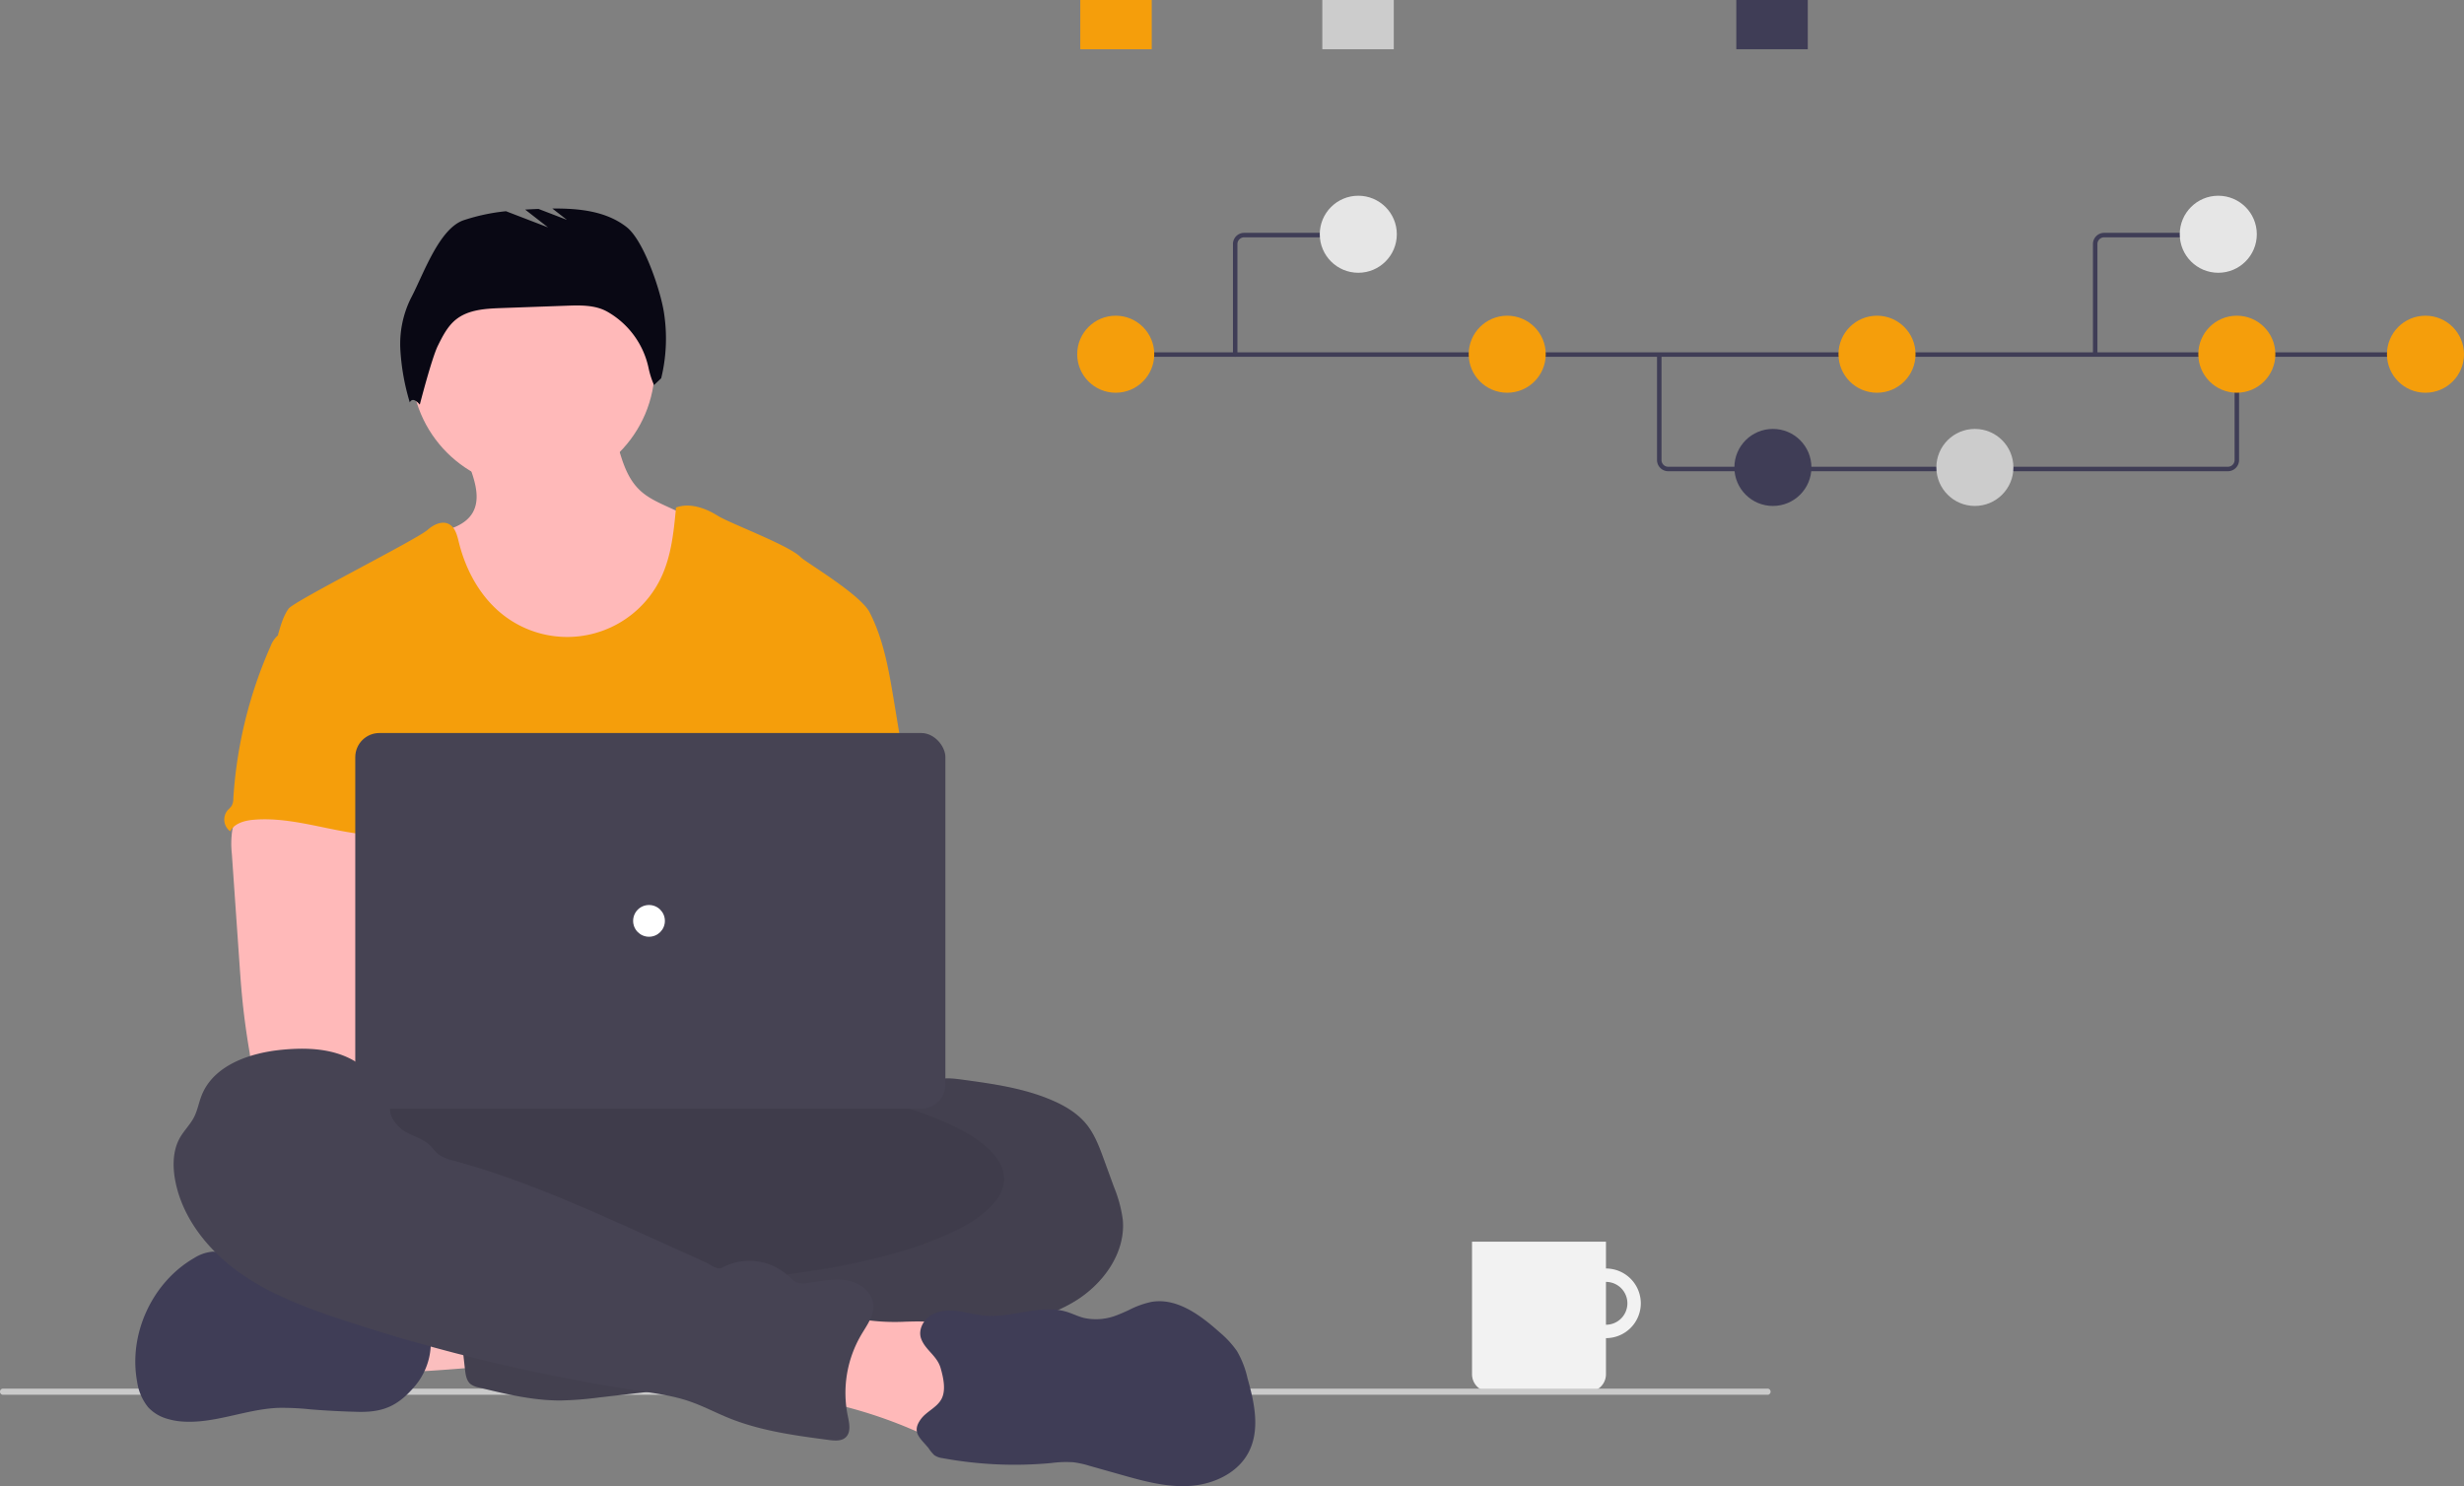 <svg xmlns="http://www.w3.org/2000/svg" width="812.98" height="490.439" viewBox="0 0 812.98 490.439" xmlns:xlink="http://www.w3.org/1999/xlink" role="img" artist="Katerina Limpitsouni" source="https://undraw.co/">
  <rect x="0" y="0" width="812.98" height="490.439" fill="#808080" stroke="none"/>
  <g id="Group_309" data-name="Group 309" transform="translate(-407 -291)">
    <g id="Group_100" data-name="Group 100" transform="translate(375 238)">
      <path id="Path_1465-310" data-name="Path 1465" d="M675.147,628.1a11.49,11.49,0,1,0,11.49,11.49h0a11.49,11.49,0,0,0-11.49-11.49Zm0,18.561a7.071,7.071,0,1,1,7.071-7.071h0a7.071,7.071,0,0,1-7.071,7.071Z" transform="translate(-113.269 -156.487)" fill="#f2f2f2"/>
      <path id="Path_1467-311" data-name="Path 1467" d="M630.954,619.261h44.193V663a5.757,5.757,0,0,1-5.757,5.757H636.711A5.757,5.757,0,0,1,630.954,663V619.261Z" transform="translate(-113.269 -156.487)" fill="#f2f2f2"/>
    </g>
    <path id="Path_944-312" data-name="Path 944" d="M696.682,669.758H114.056a1.029,1.029,0,0,1,0-2H696.682a1.029,1.029,0,0,1,0,2Z" transform="translate(293.73 81.512)" fill="#cacaca"/>
    <g id="Group_308" data-name="Group 308" transform="translate(1.18 53)">
      <path id="Path_5340-313" data-name="Path 5340" d="M914.753,353.252H730.1a3.7,3.7,0,0,1-3.695-3.695v-34.8h1.478v34.8a2.219,2.219,0,0,0,2.217,2.217H914.753a2.219,2.219,0,0,0,2.217-2.217V314.51h1.478v35.047A3.7,3.7,0,0,1,914.753,353.252Z" transform="translate(226.139 40.257)" fill="#3f3d56"/>
      <rect id="Rectangle_1044" data-name="Rectangle 1044" width="433.914" height="1.478" transform="translate(773.917 354.272)" fill="#3f3d56"/>
      <circle id="Ellipse_264" data-name="Ellipse 264" cx="12.711" cy="12.711" r="12.711" transform="translate(761.237 342.185)" fill="#f59e0b"/>
      <circle id="Ellipse_266" data-name="Ellipse 266" cx="12.711" cy="12.711" r="12.711" transform="translate(890.405 342.185)" fill="#f59e0b"/>
      <circle id="Ellipse_268" data-name="Ellipse 268" cx="12.711" cy="12.711" r="12.711" transform="translate(978.067 379.545)" fill="#3f3d56"/>
      <circle id="Ellipse_269" data-name="Ellipse 269" cx="12.711" cy="12.711" r="12.711" transform="translate(1044.708 379.545)" fill="#ccc"/>
      <circle id="Ellipse_270" data-name="Ellipse 270" cx="12.711" cy="12.711" r="12.711" transform="translate(1012.415 342.185)" fill="#f59e0b"/>
      <circle id="Ellipse_271" data-name="Ellipse 271" cx="12.711" cy="12.711" r="12.711" transform="translate(1193.378 342.185)" fill="#f59e0b"/>
      <circle id="Ellipse_272" data-name="Ellipse 272" cx="12.711" cy="12.711" r="12.711" transform="translate(1131.137 342.185)" fill="#f59e0b"/>
      <rect id="Rectangle_207" data-name="Rectangle 207" width="23.577" height="16.249" transform="translate(978.705 238)" fill="#3f3d56"/>
      <rect id="Rectangle_208" data-name="Rectangle 208" width="23.577" height="16.249" transform="translate(762.253 238)" fill="#f59e0b"/>
      <rect id="Rectangle_209" data-name="Rectangle 209" width="23.577" height="16.249" transform="translate(842.111 238)" fill="#ccc"/>
      <path id="Path_5341-314" data-name="Path 5341" d="M537.79,301.386a.739.739,0,0,1-.739-.739V264.172a3.7,3.7,0,0,1,3.695-3.695h35.967a.739.739,0,1,1,0,1.478H540.746a2.219,2.219,0,0,0-2.217,2.217v36.475a.739.739,0,0,1-.739.739Z" transform="translate(275.574 54.363)" fill="#3f3d56"/>
      <circle id="Ellipse_265" data-name="Ellipse 265" cx="12.711" cy="12.711" r="12.711" transform="translate(841.267 302.593)" fill="#e6e6e6"/>
      <path id="Path_5342-315" data-name="Path 5342" d="M922.529,300.647h-1.478V264.172a3.7,3.7,0,0,1,3.695-3.695h35.967v1.478H924.746a2.219,2.219,0,0,0-2.217,2.217Z" transform="translate(175.323 54.363)" fill="#3f3d56"/>
      <circle id="Ellipse_265-2" data-name="Ellipse 265" cx="12.711" cy="12.711" r="12.711" transform="translate(1125.016 302.593)" fill="#e6e6e6"/>
    </g>
    <g id="Group_307" data-name="Group 307" transform="translate(15618.886 -22117.611)">
      <path id="Path_5311-316" data-name="Path 5311" d="M205.542,749.762c-1.842-4.191-3.589-9.011-1.746-13.2A11.22,11.22,0,0,1,209.6,731.1a27.942,27.942,0,0,1,7.858-1.938,109.67,109.67,0,0,1,25.548-.349c.62,4.907-.69,9.884-1.816,14.625-1.022,4.366-1.607,5.012-6.112,5.239C232.164,748.836,206.232,751.307,205.542,749.762Z" transform="translate(-15288.737 22111.072)" fill="#fbbebe"/>
      <path id="Path_5316-317" data-name="Path 5316" d="M388.81,643.256c2.908-1.109,6.112-.707,9.229-.288,10.032,1.371,20.213,2.777,29.512,6.784,4.366,1.869,8.522,4.366,11.473,8.042,2.619,3.309,4.147,7.361,5.6,11.351l3.353,9.185A44.22,44.22,0,0,1,450.9,689.1c1.048,10.993-6.47,21.357-15.926,27.067s-20.589,7.745-31.433,9.875-21.732,4.488-32.533,6.985a130.974,130.974,0,0,1-15.306,3.012c-11.56,1.31-23.645-.62-34.629,3.2-4.366,1.528-8.653,3.8-13.184,4.855a82.02,82.02,0,0,1-9.116,1.388l-20.789,2.375a113.421,113.421,0,0,1-12.748.978c-9.081,0-18.013-2.148-26.831-4.3a6.785,6.785,0,0,1-2.619-1.057c-1.4-1.1-1.7-3.047-1.9-4.811q-1.336-11.709-2.34-23.444c-.21-2.541-.367-5.291,1.022-7.43,1.746-2.619,5.152-3.44,8.26-3.947a215.561,215.561,0,0,1,39.885-2.768c5.073-5.073,13.438-5.1,20.082-7.858a59.727,59.727,0,0,0,7.081-3.851,92.552,92.552,0,0,1,38.881-12.285,36.192,36.192,0,0,0,7.954-1.135c5.143-1.6,9.831-5.946,15.114-4.881.655-1.807,1.109-4.226,2.619-5.466.751-.637,1.676-1.065,2.366-1.746,1.458-1.476,1.589-3.8,1.371-5.859s-.707-4.174-.175-6.182a8.546,8.546,0,0,1,.969-2.157C379.589,645.142,383.544,642.819,388.81,643.256Z" transform="translate(-15292.339 22121.945)" fill="#464353"/>
      <path id="Path_5317-318" data-name="Path 5317" d="M388.81,643.256c2.908-1.109,6.112-.707,9.229-.288,10.032,1.371,20.213,2.777,29.512,6.784,4.366,1.869,8.522,4.366,11.473,8.042,2.619,3.309,4.147,7.361,5.6,11.351l3.353,9.185A44.22,44.22,0,0,1,450.9,689.1c1.048,10.993-6.47,21.357-15.926,27.067s-20.589,7.745-31.433,9.875-21.732,4.488-32.533,6.985a130.974,130.974,0,0,1-15.306,3.012c-11.56,1.31-23.645-.62-34.629,3.2-4.366,1.528-8.653,3.8-13.184,4.855a82.02,82.02,0,0,1-9.116,1.388l-20.789,2.375a113.421,113.421,0,0,1-12.748.978c-9.081,0-18.013-2.148-26.831-4.3a6.785,6.785,0,0,1-2.619-1.057c-1.4-1.1-1.7-3.047-1.9-4.811q-1.336-11.709-2.34-23.444c-.21-2.541-.367-5.291,1.022-7.43,1.746-2.619,5.152-3.44,8.26-3.947a215.561,215.561,0,0,1,39.885-2.768c5.073-5.073,13.438-5.1,20.082-7.858a59.727,59.727,0,0,0,7.081-3.851,92.552,92.552,0,0,1,38.881-12.285,36.192,36.192,0,0,0,7.954-1.135c5.143-1.6,9.831-5.946,15.114-4.881.655-1.807,1.109-4.226,2.619-5.466.751-.637,1.676-1.065,2.366-1.746,1.458-1.476,1.589-3.8,1.371-5.859s-.707-4.174-.175-6.182a8.546,8.546,0,0,1,.969-2.157C379.589,645.142,383.544,642.819,388.81,643.256Z" transform="translate(-15292.339 22121.945)" opacity="0.05"/>
      <path id="Path_5318-319" data-name="Path 5318" d="M201.731,752.6c-5.4,6.26-10.163,8.5-18.624,8.295q-7.806-.183-15.594-.812a87.5,87.5,0,0,0-10.687-.5c-10.775.419-21.174,5.352-31.922,4.488a22.629,22.629,0,0,1-4.689-.873,13.647,13.647,0,0,1-6.365-3.859,17.391,17.391,0,0,1-3.615-8.478c-2.873-15.664,5-32.725,18.79-40.7A13.778,13.778,0,0,1,135,708.04a14.153,14.153,0,0,1,6.042,1.327l.131.052a45.692,45.692,0,0,1,14.966,9.989,8.436,8.436,0,0,0,2.288,1.842,7.86,7.86,0,0,0,2.7.506l11.473.725a27.185,27.185,0,0,1,5.763.795,45.809,45.809,0,0,1,6.06,2.619c6.173,2.759,13.018,3.493,19.689,4.558a2.942,2.942,0,0,1,1.746.7,2.733,2.733,0,0,1,.541,1.135,22.274,22.274,0,0,1-4.663,20.309Z" transform="translate(-15276.893 22113.635)" fill="#3f3d56"/>
      <path id="Path_5320-320" data-name="Path 5320" d="M396.345,734.271c6.418-.175,13.621-.5,18.336,3.824,4.5,4.086,5.09,10.827,5.387,16.9l.341,7.046a14.075,14.075,0,0,1-.672,6.356c-1.537,3.493-5.754,5.178-9.6,4.977s-7.387-1.886-10.905-3.405a153.412,153.412,0,0,0-29.687-9.351q.5-7.308,1.659-14.546c.533-3.344.62-8.941,2.855-11.717,2.366-2.934,5.448-1.345,8.662-.8a69.531,69.531,0,0,0,13.63.725Z" transform="translate(-15309.863 22110.516)" fill="#ffb9b9"/>
      <path id="Path_5322-321" data-name="Path 5322" d="M514.316,776.835c-2.934,5.44-8.627,8.827-14.739,10.224a29.253,29.253,0,0,1-4.663.664c-7.727.48-15.359-1.659-22.806-3.772L462,781.1a31.919,31.919,0,0,0-5.326-1.187,36.546,36.546,0,0,0-7.369.253,130.615,130.615,0,0,1-35.8-1.607,6.312,6.312,0,0,1-2.768-.987,13.752,13.752,0,0,1-1.93-2.366c-2.75-3.309-5.71-5.239-2.454-9.6,1.877-2.532,5.361-3.8,6.819-6.706s.524-7.037-.341-10.041c-1.179-4.147-5.055-5.937-6.444-9.744-1.039-2.873.707-6.208,3.335-7.771s5.876-1.685,8.906-1.284,6,1.257,9.046,1.493c8.958.716,18.118-3.9,26.718-1.3,1.895.576,3.685,1.493,5.606,2a18.642,18.642,0,0,0,11.2-.969c1.257-.471,2.488-1.039,3.711-1.6a29.884,29.884,0,0,1,7.465-2.7c8.391-1.441,16.171,4.366,22.5,10.032a31.814,31.814,0,0,1,5.719,6.2,31.122,31.122,0,0,1,3.493,9.02C516.4,760.315,518.315,769.413,514.316,776.835Z" transform="translate(-15314.353 22111.26)" fill="#3f3d56"/>
      <ellipse id="Ellipse_895" data-name="Ellipse 895" cx="124.859" cy="34.925" rx="124.859" ry="34.925" transform="translate(-15130.301 22762.711)" fill="#464353"/>
      <ellipse id="Ellipse_896" data-name="Ellipse 896" cx="124.859" cy="34.925" rx="124.859" ry="34.925" transform="translate(-15130.301 22762.711)" opacity="0.1"/>
      <path id="Path_5312-322" data-name="Path 5312" d="M308.277,459.017a38.846,38.846,0,0,1-20.03,18.2,50.275,50.275,0,0,1-15.9,3.021c-5.929.271-11.979-.113-17.55-2.139-7.474-2.707-13.682-8.242-18.336-14.695s-7.858-13.822-10.644-21.252c-1.467-3.868-2.864-7.989-2.174-12.075,4.5-1.022,9.421-2.523,11.744-6.514,1.982-3.423,1.432-7.526.288-11.438-.323-1.109-.7-2.209-1.074-3.266-.873-2.532-3.885-7.343-1.746-9.508,1.336-1.371,6.933-2.069,8.862-2.96,5.946-2.742,11.429-6.706,17.96-8.007,5.649-1.126,11.482-.07,17.122,1.1a5.632,5.632,0,0,1,2.113.76,5.082,5.082,0,0,1,1.572,2.357c1.607,3.912,2.55,8.234,3.842,12.311,1.345,4.27,3.073,8.277,6.313,11.307,2.523,2.366,5.737,3.851,8.88,5.291l7.736,3.545a10.172,10.172,0,0,1,3.658,2.366,9.264,9.264,0,0,1,1.746,4.75,44.373,44.373,0,0,1-4.383,26.849Z" transform="translate(-15291.332 22154.248)" fill="#ffb9b9"/>
      <circle id="Ellipse_897" data-name="Ellipse 897" cx="40.164" cy="40.164" r="40.164" transform="translate(-15076.166 22489.42)" fill="#ffb9b9"/>
      <path id="Path_5314-323" data-name="Path 5314" d="M370.1,510.526l-3.3-19.995c-1.668-10.032-3.388-20.257-8.05-29.294-3.065-5.92-21.226-16.607-22.7-18.144-3.807-3.947-23.3-11.124-27.4-13.691s-9.212-4.366-13.752-2.724c-.733,7.815-1.511,15.8-4.828,22.92a34.3,34.3,0,0,1-51.742,12.888c-7.78-5.859-12.765-14.9-15.088-24.352-.568-2.305-1.214-4.951-3.335-6.007-2.3-1.153-5.055.244-6.985,1.938-3.493,3.135-44.076,23.5-45.857,26s-2.619,5.606-3.493,8.609c9.543,21.252,18.275,42.531,27.818,63.783a5.439,5.439,0,0,1,.69,2.619,6.383,6.383,0,0,1-1.187,2.619c-4.68,7.518-4.532,16.974-4.016,25.81s1.144,18.17-2.8,26.089c-1.074,2.174-2.471,4.165-3.493,6.339-2.392,4.925-3.257,20.676-1.86,25.967h197.4c-3.763-10.347-2.331-31.11-1.545-42.094.55-7.684-.873-15.359-1.484-23.042C371.752,541.077,372.7,526.19,370.1,510.526Z" transform="translate(-15283.733 22149.41)" fill="#f59e0b"/>
      <path id="Path_5315-324" data-name="Path 5315" d="M146.208,547.274a30.908,30.908,0,0,0-.1,7.622l2.506,36.034c.236,3.4.471,6.784.786,10.172.6,6.575,1.5,13.1,2.619,19.611a3.493,3.493,0,0,0,3.58,3.4c11.045,2.34,22.457,2.244,33.729,1.607,17.2-.96,34.375-3.152,51.6-2.777,4.436.1,9.6,0,12.294-3.492s1.126-9.142-2.384-11.962-8.277-3.492-12.783-3.492c-5.964-.061-11.927.786-17.873.437a88.536,88.536,0,0,1-16.083-2.96l-14.843-3.693c.568-4.5,2.279-8.731,3.9-13,2.916-7.57,5.64-15.393,5.693-23.5s-3-16.642-9.648-21.287c-5.466-3.816-12.5-4.523-19.165-4.366-4.846.14-13.219-1.022-17.646.873C148.888,538.027,146.863,543.842,146.208,547.274Z" transform="translate(-15281.494 22135.537)" fill="#ffb9b9"/>
      <path id="Path_5321-325" data-name="Path 5321" d="M195.614,650.617c0,.873-1.371,0-1.493-.934-.96-7.064-6.566-12.888-13.1-15.717s-13.97-2.977-21.043-2.305c-10.7,1.013-22.7,5.108-26.613,15.105-.926,2.34-1.345,4.872-2.48,7.116-1.257,2.462-3.309,4.427-4.671,6.819-2.349,4.139-2.445,9.212-1.6,13.892,2.279,12.486,10.818,23.164,21.165,30.56s22.44,11.814,34.5,15.8A598.26,598.26,0,0,0,278.073,744.3c5.378.812,10.809,1.563,15.961,3.292,4.61,1.545,8.923,3.859,13.429,5.675,10.478,4.208,21.75,5.71,32.917,7.186,1.9.244,4.086.419,5.492-.873,1.816-1.685,1.214-4.619.7-7.037a37.85,37.85,0,0,1,4.462-26.858c1.869-3.143,4.3-6.365,3.947-10.006-.419-4.243-4.645-7.247-8.854-7.928s-8.487.323-12.713.873a6.81,6.81,0,0,1-4.322-.428,8.635,8.635,0,0,1-1.694-1.5,19.148,19.148,0,0,0-22.3-3.117c-1.563.873-3.929-1.074-5.553-1.807l-18.362-8.312c-21.1-9.543-42.295-19.13-64.612-25.172a13.571,13.571,0,0,1-4.977-2.069c-1.109-.873-1.9-2.061-2.925-3.03-2.227-2.1-5.326-2.943-8-4.436S195,653.612,195.614,650.617Z" transform="translate(-15278.73 22123.367)" fill="#464353"/>
      <path id="Path_5324-326" data-name="Path 5324" d="M160.5,474.8a9.038,9.038,0,0,0-1.938,3.1,146.565,146.565,0,0,0-12.311,50.31,5.029,5.029,0,0,1-.568,2.436,10.656,10.656,0,0,1-1.283,1.388,4.82,4.82,0,0,0,.821,6.985c1.441-2.715,4.89-3.6,7.954-3.833,14.677-1.161,29.014,5.667,43.735,5.151-1.039-3.589-2.532-7.037-3.379-10.67-3.746-16.127,5.6-33.686-.131-49.219-1.144-3.108-3.056-6.164-6.068-7.526a16.16,16.16,0,0,0-3.885-1.03c-3.72-.672-11.124-3.545-14.721-2.392-1.327.428-1.851,1.676-2.951,2.427C164.1,473,161.884,473.395,160.5,474.8Z" transform="translate(-15281.157 22143.932)" fill="#f59e0b"/>
      <rect id="Rectangle_1040" data-name="Rectangle 1040" width="194.71" height="123.985" rx="7.97" transform="translate(-15094.668 22650.514)" fill="#464353"/>
      <circle id="Ellipse_898" data-name="Ellipse 898" cx="5.239" cy="5.239" r="5.239" transform="translate(-15002.989 22707.268)" fill="#fff"/>
      <path id="Path_5343-327" data-name="Path 5343" d="M390.281,211.316c4.047-7.636,9.19-22.855,17.359-25.677a64.946,64.946,0,0,1,13.981-2.978L435.506,188l-7.557-5.877q2.207-.131,4.411-.215l9.368,3.6-4.793-3.728c8.734-.09,17.749.819,24.517,6.135,5.77,4.533,11.486,21.7,12.41,28.982a55.438,55.438,0,0,1-1.019,20.883l-2.373,2.256a29.11,29.11,0,0,1-1.861-5.925,28.06,28.06,0,0,0-13.432-18.222l-.129-.073c-3.979-2.24-8.808-2.136-13.371-1.972l-21.672.78c-5.214.188-10.829.518-14.894,3.788-2.746,2.209-4.391,5.469-5.955,8.627-2.02,4.077-5.967,19.454-5.967,19.454s-2.233-2.9-3.3-.742a74.705,74.705,0,0,1-3.109-17.338,33.97,33.97,0,0,1,3.5-17.1Z" transform="translate(-15466.567 22295.652)" fill="#090814"/>
    </g>
  </g>
</svg>